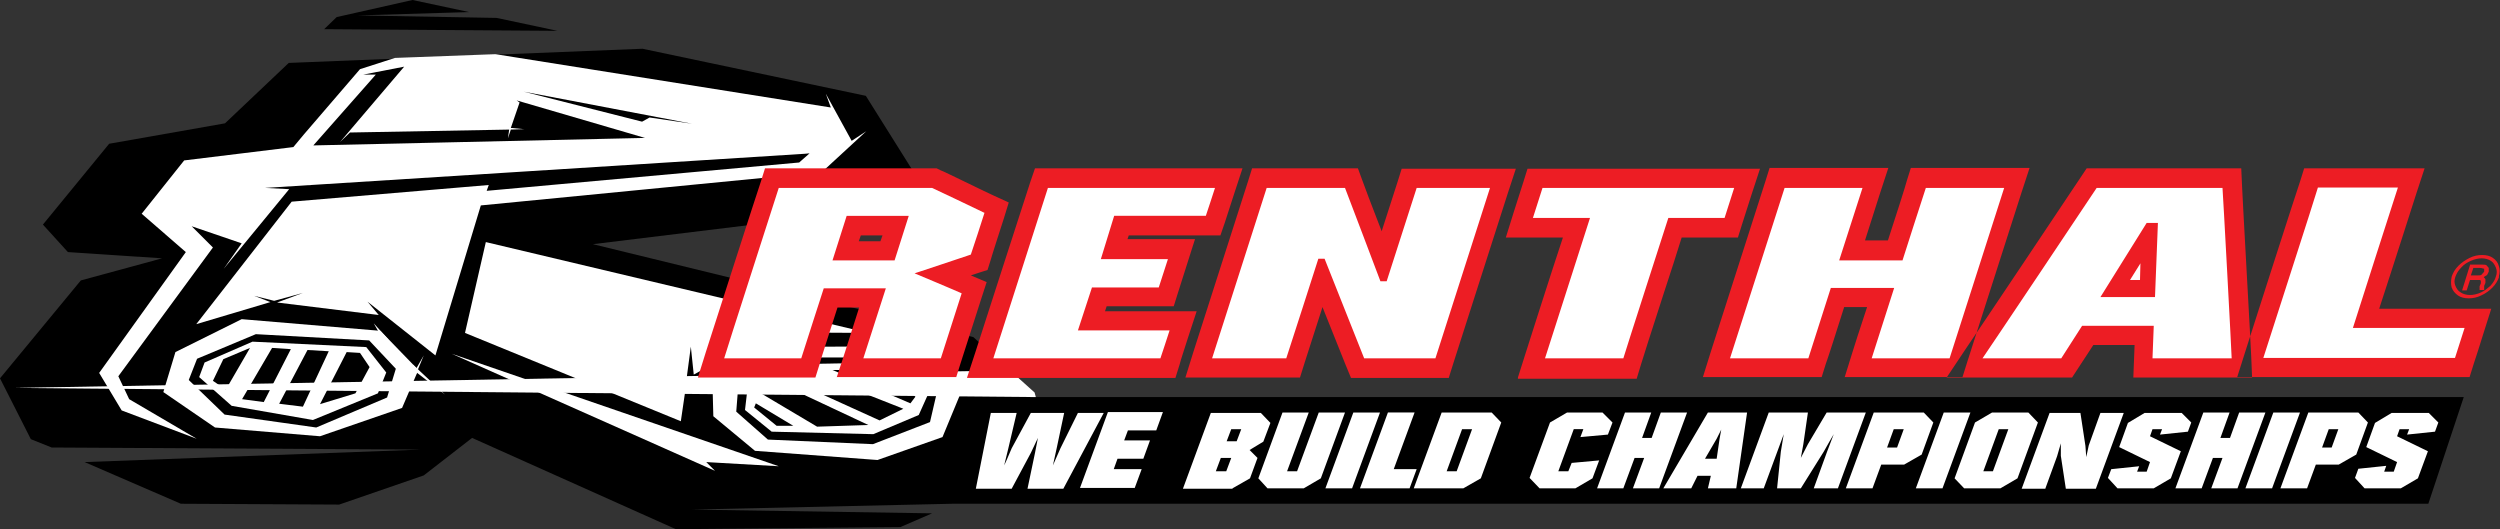 <svg xmlns="http://www.w3.org/2000/svg" id="layer" viewBox="0 0 600 127"><rect x="0" y="0" width="600" height="127" fill="#333333" stroke="none"/><defs><style>      .cls-1 {        fill: #000;      }      .cls-1, .cls-2, .cls-3 {        stroke-width: 0px;      }      .cls-2 {        fill: #ed1d24;      }      .cls-3 {        fill: #fff;      }    </style></defs><polygon class="cls-1" points="591.3 95.3 247.9 95.3 248 95.1 3.6 93.1 242.4 88.9 233.6 80.9 142.3 58.6 207.8 50.6 218.9 40.7 207.8 23 154.2 11.7 69.3 15.1 54 29.6 26.2 34.5 10.3 53.9 16.3 60.5 38.9 62 19.4 67.3 0 90.8 7.4 105.4 12.4 107.4 101 107.9 20.3 110.9 43.4 120.9 81.4 121.1 101.7 114.1 113.3 105.1 162.2 127 216.1 126.5 223.7 123.2 166 122.3 228.6 120.9 582.8 120.9 591.3 95.3"></polygon><polygon class="cls-3" points="42.1 84.5 39.2 94.1 51.6 102.6 76.8 104.7 96.5 97.9 100.4 88.8 91.3 79.4 58 76.6 42.1 84.5"></polygon><polygon class="cls-3" points="116.6 58.1 111.6 79.9 163.4 101.1 164.7 92.2 161 93.5 164.8 90.7 165.8 83.2 166.5 89.9 182.6 81 173.8 79.7 208.4 79.9 116.6 58.1"></polygon><polygon class="cls-3" points="186.9 111.9 108.4 84.9 171.6 113 169.5 110.9 186.9 111.9"></polygon><polygon class="cls-3" points="187.7 83.8 183.1 83.3 215.3 83.1 212.5 81.3 216.5 83.1 221.3 83.1 217.3 83.7 235.9 95 231 93.3 226.2 104.9 210.6 110.4 181.2 108.2 171.2 99.9 171 92.3 187.7 83.8"></polygon><polygon class="cls-3" points="91 79.9 93.3 81.6 89.7 77.6 91 79.9"></polygon><polygon class="cls-3" points="99.7 88.8 99.8 89.9 101.7 85.3 99.7 88.8"></polygon><polygon class="cls-3" points="99.1 87.5 106.8 94.7 99.1 88.7 99.1 87.5"></polygon><path class="cls-1" d="M213.6,85.7l11.2,8.7-1.6,6.9-13.7,5.3-25.2-1.1-7.6-6.7.4-5.1,12.9-7.9h23.6ZM61.4,80.2l-14.1,5.9-2,5.1,8.6,8.3,22,3.1,17-7.2,2.1-6.9-6.4-6.8-27.2-1.5Z"></path><path class="cls-3" d="M237.8,99.1h6.2l-2,8.5-1,4.1.6-1.3,1.2-2.8,4.6-8.5h8l-1.8,8.5-.9,4.1,1.8-4.1,4.2-8.5h6.2l-9.7,18.2h-8.6l1.8-8.6.7-3.6-1.7,3.6-4.6,8.6h-8.6l3.6-18.2ZM272.3,117.2l1.7-4.6h-6.7l.9-2.5h6.2l1.6-4.4h-6.2l.9-2.4h6.8l1.6-4.4h-13.2l-6.7,18.2h13.1ZM295.8,117.2l4.2-2.4,1.8-4.9-1.9-1.9,3.3-2,1.7-4.5-2.3-2.4h-12l-6.7,18.2h11.9ZM291.8,113.1l1.2-3.2h2.5l-1.2,3.2h-2.5ZM294.4,105.9l1.1-2.9h2.4l-1.1,2.9h-2.4ZM304.2,117.2h8.7l4.1-2.4,5.8-15.8h-6.3l-5.2,14.1h-2.4l5.2-14.1h-6.3l-5.8,15.8,2.2,2.4ZM324.5,117.2l6.7-18.2h-6.4l-6.7,18.2h6.4ZM338.3,117.2l1.7-4.6h-5.5l5-13.6h-6.4l-6.7,18.2h11.9ZM351.2,117.2l4.2-2.4,4.9-13.4-2.3-2.4h-12l-6.7,18.2h11.9ZM347.2,113.1l3.7-10.1h2.4l-3.7,10.1h-2.4ZM369.5,117.2h8.6l4.1-2.4,1.6-4.3-6.6.6-.8,2h-2.4l3.7-10.1h2.3l-.7,1.9,6.6-.6,1.1-2.9-2.4-2.4h-8.5l-4.1,2.4-4.9,13.3,2.4,2.5ZM389.6,117.2l2.7-7.3h2.3l-2.7,7.3h6.3l6.7-18.2h-6.3l-2.2,6.1h-2.3l2.2-6.1h-6.3l-6.7,18.2h6.3ZM405.9,117.2l1.5-3h3.2l-.7,3h6.8l2.6-18.2h-9.4l-10.7,18.2h6.7ZM409.2,110.1l2.8-4.8,1.1-2.2-.4,2.2-.7,4.8h-2.8ZM423.3,117.2l4.8-13-.7,4.2-.9,8.8h5.7l5.5-8.8c.3-.6,2.4-4.2,2.4-4.2l-1.6,4.2-3.2,8.8h5.8l6.7-18.2h-9.4l-4.5,7.6-1.7,3.3.6-3.3,1.1-7.6h-9.4l-6.7,18.2h5.5ZM443,117.2l6.7-18.2h12l2.3,2.4-2.8,7.7-4.2,2.4h-5.5l-2.1,5.7h-6.4ZM455.3,107.4l1.6-4.4h-2.4l-1.6,4.4h2.4ZM466.2,117.2l6.7-18.2h-6.4l-6.7,18.2h6.4ZM469.1,114.8l4.9-13.4,4.1-2.4h8.7l2.3,2.4-4.9,13.4-4.1,2.4h-8.7l-2.3-2.4ZM478.3,113.1l3.7-10.1h-2.3l-3.7,10.1h2.3ZM490.9,117.2l2.8-7.7.9-3.1v3l1.2,7.9h7.2l6.7-18.2h-5.6l-2.8,7.8-.6,2.8-.2-2.7-1.2-7.9h-7.4l-6.7,18.2h5.7ZM508.2,117.2h8.7l4.1-2.4,2.4-6.5-7.4-3.6.6-1.7h2.3l-.5,1.3,6.7-.7.8-2.2-2.3-2.3h-8.9l-4,2.4-2.1,5.8,7.4,3.6-.8,2.3h-2.3l.5-1.3-6.7.7-.8,2.1,2.3,2.5ZM528.4,117.2l2.7-7.3h2.3l-2.7,7.3h6.3l6.7-18.2h-6.3l-2.2,6.1h-2.3l2.2-6.1h-6.3l-6.7,18.2h6.3ZM545.3,117.2l6.7-18.2h-6.4l-6.7,18.2h6.4ZM547.3,117.2l6.7-18.2h12l2.3,2.4-2.8,7.7-4.2,2.4h-5.5l-2.1,5.7h-6.4ZM559.6,107.4l1.6-4.4h-2.3l-1.6,4.4h2.3ZM567.5,117.2h8.7l4.1-2.4,2.4-6.5-7.4-3.6.6-1.7h2.3l-.5,1.3,6.7-.7.8-2.2-2.3-2.3h-8.9l-4,2.4-2.1,5.8,7.4,3.6-.8,2.3h-2.3l.5-1.4-6.7.7-.8,2.2,2.3,2.5Z"></path><polygon class="cls-3" points="207.9 31.5 204.4 33.8 198.2 22.5 199.4 25.8 118.9 13 94.8 13.9 86.4 16.6 72.9 32.3 70.4 35.3 44.2 38.5 34 51.3 44.6 60.5 23.8 89.5 29.2 98.5 47.2 105.3 31 95.8 28.4 90.3 51.1 59.4 46 54.3 58 58.4 53.7 64.5 69.4 45.4 63.6 45.1 193.2 36.9 194.3 36.8 191.8 39 116.8 45.8 117.3 44.4 70 48.4 47.1 77.8 64.9 72.5 61 71 65.8 72.2 72.7 70.3 66.5 72.6 90.9 75.6 88.2 72.4 104.5 85.3 115.4 49.3 196.4 41.4 194.3 44.2 197.4 41.1 201.6 40.8 197.8 40.8 207.9 31.5"></polygon><polygon class="cls-1" points="119.2 4.3 85.8 3.7 112.6 2.9 99 0 80.8 4.1 77.8 7 133.8 7.4 119.2 4.3"></polygon><polygon class="cls-3" points="49.1 87 47.8 90.5 55.6 97.4 75.1 100.8 90.7 94.4 92.7 89.4 87.9 83.3 60.6 82 49.1 87"></polygon><path class="cls-1" d="M69.8,83.8l-6.5,12.7-5.2-.7,7.2-12.3,4.5.3ZM53.6,86.2l-2.5,5.2,3.1,2.1,5.8-10-6.4,2.7ZM73.8,84l-6.8,12.9,5.7.7,6.2-13.3-5.1-.3ZM83.2,84.5l-6.4,12.5,8.5-2.6,3.4-6.3-2.3-3.4-3.2-.2Z"></path><polygon class="cls-3" points="178.8 98.4 179.3 94.1 190.9 87.4 212.8 87 222.7 94.7 220.5 99.6 209.6 104.2 185.2 103.6 178.8 98.4"></polygon><path class="cls-1" d="M193.2,88.8l23.6,9.3-5.7,2.8-21.8-9.9,3.9-2.2ZM182.8,94.5l13.3,7.9,12.3-.4-21.3-10-4.3,2.5ZM199.8,88.8l18.7,8,1.2-1.6-7.2-6.4h-12.7ZM181,97.8l5.4,4.4h4c0,0-9-5.4-9-5.4l-.4,1Z"></path><polygon class="cls-3" points="242.4 88.9 3.6 93.1 248.6 95.3 248.3 94.2 242.4 88.9"></polygon><polygon class="cls-1" points="124 24.1 124.7 24.6 122.6 30.7 125.8 31 122.6 31.1 121.9 33.2 122.2 31.1 84 31.8 81.6 34.1 97 16 87.2 17.9 90.2 17.9 75.2 34.9 154.8 33.1 124 24.1"></polygon><polygon class="cls-1" points="155.9 28.2 166.1 29.7 125.7 22 154.1 29.2 155.9 28.2"></polygon><path class="cls-2" d="M599.8,66.4c-.3.9-.8,1.8-1.6,2.6-.8.8-1.6,1.4-2.7,1.9-1,.5-2,.7-3,.7s-1.9-.2-2.6-.7c-.7-.5-1.2-1.1-1.5-1.9-.2-.8-.2-1.6,0-2.6.3-.9.8-1.8,1.6-2.6.8-.8,1.7-1.4,2.7-1.9s2-.7,3-.7,1.9.2,2.6.7c.7.5,1.2,1.1,1.4,1.9.3.8.3,1.7,0,2.6M599,66.4c.3-.8.3-1.5,0-2.2s-.6-1.2-1.2-1.6c-.6-.4-1.4-.6-2.2-.6s-1.7.2-2.6.6c-.9.4-1.7.9-2.3,1.6-.7.7-1.1,1.4-1.4,2.2-.3.8-.3,1.5,0,2.2s.6,1.2,1.3,1.6c.6.4,1.4.6,2.2.6s1.7-.2,2.6-.6c.9-.4,1.6-1,2.3-1.6.6-.7,1.1-1.4,1.3-2.2M592.8,63.5h2.7c.6,0,1.1,0,1.3.2l.5.6v.9l-.4.8-.8.5.4.5v.9c0,0-.3.7-.3.7v1c0,0-1.1,0-1.1,0v-.9c0,0,.3-.7.3-.7v-.6l-.2-.2h-.8c0,0-1.6,0-1.6,0l-.8,2.5h-1.1l1.9-6.1ZM593.6,64.3l-.6,1.8h1.6c.5,0,.8,0,1-.2l.6-.7v-.7c-.2,0-.6-.2-1-.2h-1.6Z"></path><path class="cls-2" d="M200.8,90.6l2-6.1c.2-.7,2-6.2,3.4-10.7h-5.2c-1.5,4.7-4.2,13-4.3,13.6l-1,3.2h-28.2l1.9-6.1c.4-1.2,12.9-40.2,13.2-40.9l1-3.2h41.2l1,.5c.3,0,11.8,5.7,12.6,6l-2,4.2,2-4.2,3.7,1.7-1.2,3.9c-.2.6-3.1,9.6-3.2,10.1l-.7,2.2-2.2.7c-.1,0-.8.3-1.8.6l3.8,1.6-1.3,4c-.2.7-4.8,14.9-5,15.6l-1,3.2h-28.7v.2ZM222.4,81.3c.8-2.4,1.9-5.8,2.7-8.4-3.3-1.4-7.4-3.1-7.4-3.1l-.5-.2-.3,1s-1.9,5.9-3.4,10.7h8.9ZM188.8,81.3c1.6-4.9,4.3-13.5,4.3-13.5l1-3.2h0l4.8-15h-8.7c-2.2,6.8-7.3,22.8-10.2,31.6h8.8ZM214.7,62.4v-4.5,4.5ZM220.2,60.6c2.5-.8,6.6-2.2,9.1-3,.4-1.2.8-2.6,1.3-4-2.3-1.1-5.2-2.5-7.1-3.4l-3.3,10.4ZM206.1,57.9h5.2l.5-1.4h-5.2l-.5,1.4ZM232.1,90.6l2-6.1c.4-1.2,12.9-40.1,13.2-40.9l1.1-3.2h49.8l-2,6.1c-.3,1-2,6.1-2.2,6.8l-1.1,3.2h-22l-.3.9h16.2l-4.1,12.9-1,3.2h-16.1l-.4,1.2h22l-2,6.1c-.3,1-2,6.1-2.1,6.7l-1,3.2h-50ZM253.1,81.3l5.6-17.2,4.5-14.5h-8.3c-2.2,6.8-7.3,22.8-10.2,31.6h8.4ZM278.2,68.7v-4.6,4.6ZM324.2,90.6l-1.2-2.9c-.2-.4-3-7.6-5.6-14-2,6.3-4.3,13.3-4.4,13.7l-1,3.2h-27.5l1.9-6.1c.4-1.2,12.9-40.2,13.1-40.9l1-3.2h25.4l1.1,3c.1.4,2.4,6.4,4.6,12.1,1.8-5.6,3.7-11.5,3.8-11.8l1-3.2h27.4l-2,6.1c-.4,1.2-12.9,40.2-13.1,40.9l-1,3.2h-23.5ZM341.1,81.3c2.2-6.9,7.3-22.8,10.2-31.6h-7.9c-2,6.2-6.2,19.3-6.2,19.3l-1,3.2h-8l-1.1-3s-5.1-13.4-7.4-19.5h-12.2c-2.2,6.8-7.3,22.8-10.2,31.6h8c2.1-6.6,6.6-20.7,6.7-20.8l1-3.2h8l1.2,2.9s5.8,14.7,8.3,21.1h10.6ZM332.8,67.5v-.5.5ZM364.3,90.6l1.9-6c.3-.9,5.8-18.3,8.9-27.6h-13.7l1.9-6.1c.3-1,2.1-6.6,2.3-7.2l1-3.2h49.4v4.6-4.6h6.4l-2,6.1c-.3,1-2.1,6.6-2.3,7.2l-1,3.2h-13.5c-1,3.2-2.6,8.3-4.3,13.4-2.7,8.3-5.4,16.8-5.5,17.2l-1,3.3h-28.5v-.2ZM386.1,81.3c2.7-8.5,9.8-30.4,9.8-30.5l.4-1.2h-9l-1.3,4s-5.8,18-8.9,27.6h9ZM442.7,90.6l1.9-6.1c.2-.7,2-6.3,3.5-10.8h-5.5c-1.5,4.8-4.2,13.2-4.4,13.6l-1,3.2h-28.5l1.9-6.1c.4-1.2,12.9-40.2,13.1-40.9l1-3.2h28.5l-2,6.1c-.2.7-2.1,6.6-3.6,11.3h5.5c1.6-4.9,4.4-13.6,4.5-14.2l1-3.2h28.5l-2,6.1c-.4,1.2-12.9,40.2-13.1,40.9l-1,3.2h-28.3ZM464.5,81.3c2.2-6.9,7.3-22.8,10.2-31.6h-9c-1.6,5-4.5,14.2-4.5,14.2l-1,3.2-1.1,3.5s-1.9,6-3.5,10.8h8.9ZM430.5,81.3c1.6-4.9,4.4-13.7,4.4-13.7l.2-.7h0l1.9-6.1s2-6.3,3.6-11.3h-9c-2.2,6.8-7.3,22.8-10.2,31.6h9.1ZM462.2,49.7v-4.6,4.6ZM540.5,90.6l-.2-4.9-4.6.2v-4.6,4.6l4.6-.2c0-1-2.2-40-2.2-40.9l-.2-4.4h-37.1l-1.4,2.1c-.3.5-26.4,39.5-27.4,40.9l-4.8,7.2h30.1l5.1-7.8h9.9l-.3,7.8h28.5ZM536.9,90.6l1.9-6c.2-.7,12.9-40.3,13.2-41l1-3.2h28.9l-2,6.1c-.3.9-5.8,18.2-8.9,27.6h26.9l-1.9,6c-.3,1.1-2.1,6.6-2.3,7.2l-1,3.2h-55.8ZM564.7,81.3v-2.6l4.4,1.4-4.4-1.4v2.6ZM559,81.3l1.3-4c.6-1.9,5.9-18.5,8.9-27.6h-9.4c-2.2,6.8-7.3,22.8-10.2,31.6h9.4Z"></path><polygon class="cls-3" points="513.6 67.2 513.7 63.2 511.2 67.2 513.6 67.2"></polygon><path class="cls-3" d="M236.3,51.1c-.8-.4-12.3-5.9-12.6-6h-36.8c-.2.7-12.8,39.7-13.1,40.9h18.5c.2-.7,5.4-16.8,5.4-16.8h14.9s-5,15.6-5.4,16.8h18.6c.2-.7,4.8-14.9,5-15.6-.8-.4-11.3-4.8-11.3-4.8,0,0,13-4.3,13.5-4.5.2-.5,3.1-9.4,3.3-10.1M214.7,62.5h-14.9l3.4-10.7h14.9l-3.4,10.7ZM262.1,68.9l-3.4,10.4h22c-.3,1-2,6.1-2.2,6.7h-40.1c.4-1.2,12.9-40.2,13.1-40.9h40.1c-.3,1-2,6.1-2.2,6.7h-22l-3.2,10.4h16.1l-2.2,6.8h-16ZM332.8,67.5s7-21.7,7.2-22.4h17.6c-.4,1.2-12.9,40.2-13.1,40.9h-17.1c-.3-.7-9.5-23.9-9.5-23.9h-1.5s-7.4,23.1-7.7,23.9h-17.8c.4-1.2,12.9-40.2,13.1-40.9h18.8c.3.7,8.5,22.4,8.5,22.4h1.5M416.2,45.1c-.3,1-2.1,6.6-2.3,7.2h-13.5s-10.6,32.9-10.8,33.7h-18.8c.4-1.2,10.8-33.7,10.8-33.7h-13.7c.3-1,2.1-6.6,2.3-7.2h46M481,45.1c-.4,1.2-12.9,40.2-13.1,40.9h-18.7c.4-1.2,5.4-16.9,5.4-16.9h-15.2s-5.2,16.2-5.4,16.9h-18.8c.4-1.2,12.9-40.2,13.1-40.9h18.7c-.4,1.2-5.6,17.4-5.6,17.4h15.2s5.3-16.6,5.6-17.4h18.8ZM535.6,86c0-1-2.1-40-2.2-40.9h-30.2c-.3.5-26.4,39.5-27.4,40.9h18.9l5-7.8h17.2l-.3,7.8h19ZM504.1,71.3l11.1-17.8h2.7l-.7,17.8h-13.1ZM591.5,78.7c-.3,1-2.1,6.6-2.3,7.2h-46c.2-.7,13-40.3,13.1-40.9h19.2c-.4,1.2-10,31.1-10.8,33.7h26.8Z"></path></svg>
